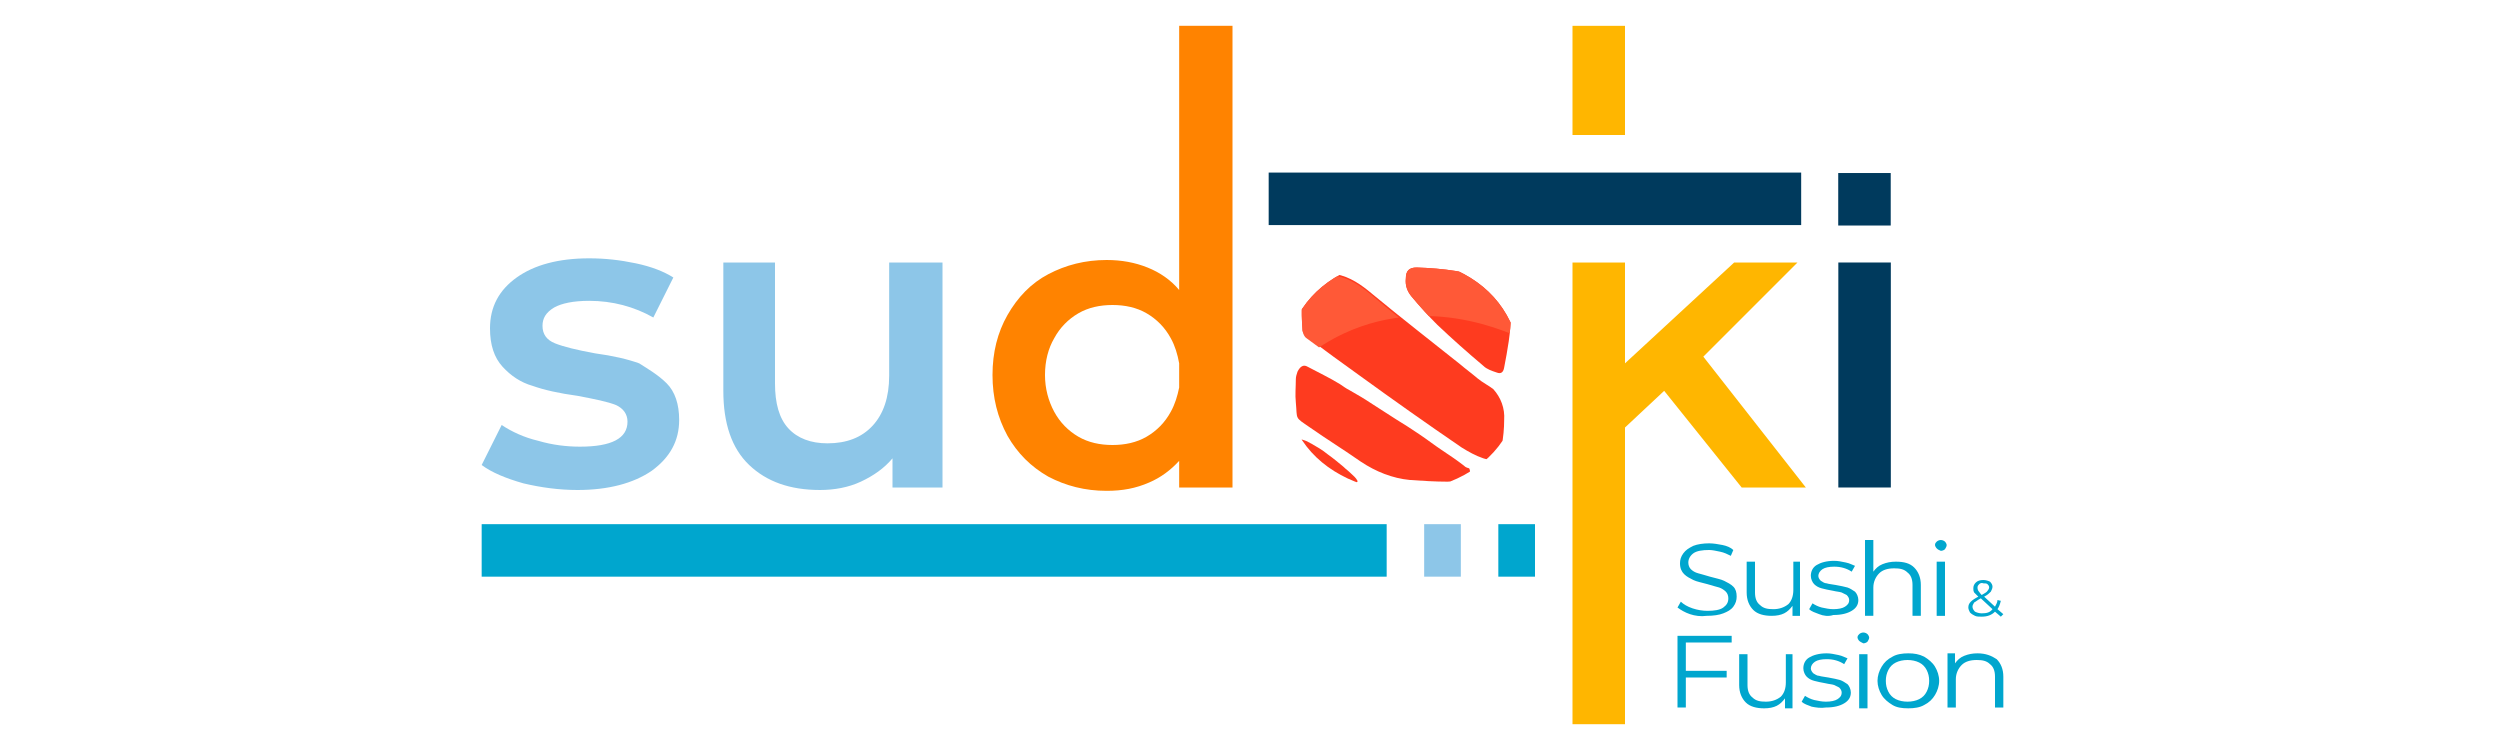 <?xml version="1.0" encoding="utf-8"?>
<!-- Generator: Adobe Illustrator 26.2.1, SVG Export Plug-In . SVG Version: 6.00 Build 0)  -->
<svg version="1.1" id="Capa_1" xmlns="http://www.w3.org/2000/svg" xmlns:xlink="http://www.w3.org/1999/xlink" x="0px" y="0px"
	 viewBox="0 0 300 90" style="enable-background:new 0 0 300 90;" xml:space="preserve">
<style type="text/css">
	.st0{fill:#00A6CE;}
	.st1{fill:#8DC6E8;}
	.st2{fill:#003A5D;}
	.st3{fill:#FF8300;}
	.st4{fill:#FFB600;}
	.st5{clip-path:url(#SVGID_00000039847161268800884330000001158494258704487577_);}
	.st6{fill:#FE3B1F;}
	.st7{clip-path:url(#SVGID_00000161589181940488848710000008537494254081713814_);fill:#FF5937;}
</style>
<g>
	<g>
		<g>
			<path class="st0" d="M202.8,73.7c-0.6-0.2-1.1-0.5-1.5-0.8l0.4-0.7c0.3,0.3,0.8,0.6,1.4,0.8c0.6,0.2,1.2,0.3,1.8,0.3
				c0.8,0,1.5-0.1,1.9-0.4c0.4-0.3,0.6-0.6,0.6-1.1c0-0.3-0.1-0.6-0.3-0.8c-0.2-0.2-0.5-0.4-0.8-0.5c-0.3-0.1-0.8-0.2-1.4-0.4
				c-0.7-0.2-1.3-0.3-1.7-0.5c-0.4-0.2-0.8-0.4-1.1-0.7c-0.3-0.3-0.5-0.7-0.5-1.3c0-0.4,0.1-0.8,0.4-1.2c0.3-0.4,0.6-0.6,1.2-0.9
				c0.5-0.2,1.2-0.3,1.9-0.3c0.5,0,1.1,0.1,1.6,0.2c0.5,0.1,1,0.3,1.3,0.6l-0.3,0.7c-0.4-0.2-0.8-0.4-1.3-0.5
				c-0.5-0.1-0.9-0.2-1.3-0.2c-0.8,0-1.5,0.1-1.9,0.4c-0.4,0.3-0.6,0.7-0.6,1.1c0,0.3,0.1,0.6,0.3,0.8c0.2,0.2,0.5,0.4,0.9,0.5
				c0.3,0.1,0.8,0.2,1.4,0.4c0.7,0.2,1.3,0.3,1.7,0.5c0.4,0.2,0.8,0.4,1.1,0.7c0.3,0.3,0.4,0.7,0.4,1.2c0,0.4-0.1,0.8-0.4,1.2
				c-0.3,0.4-0.7,0.6-1.2,0.8c-0.5,0.2-1.2,0.3-2,0.3C204.1,74,203.4,73.9,202.8,73.7z"/>
			<path class="st0" d="M216,67.4v6.5h-0.9v-1.2c-0.3,0.4-0.6,0.7-1,0.9c-0.4,0.2-0.9,0.3-1.5,0.3c-0.9,0-1.7-0.2-2.2-0.7
				c-0.5-0.5-0.8-1.2-0.8-2.1v-3.7h1v3.7c0,0.7,0.2,1.2,0.6,1.5c0.4,0.4,0.9,0.5,1.6,0.5c0.7,0,1.3-0.2,1.8-0.6
				c0.4-0.4,0.6-1,0.6-1.7v-3.4H216z"/>
			<path class="st0" d="M218.3,73.7c-0.5-0.2-0.9-0.3-1.2-0.6l0.4-0.7c0.3,0.2,0.7,0.4,1.1,0.5c0.5,0.1,0.9,0.2,1.4,0.2
				c0.6,0,1.1-0.1,1.4-0.3c0.3-0.2,0.5-0.4,0.5-0.8c0-0.2-0.1-0.4-0.3-0.6c-0.2-0.1-0.4-0.2-0.6-0.3c-0.3-0.1-0.6-0.1-1-0.2
				c-0.6-0.1-1-0.2-1.4-0.3c-0.4-0.1-0.7-0.3-0.9-0.5c-0.2-0.2-0.4-0.6-0.4-1c0-0.5,0.2-1,0.7-1.3c0.5-0.3,1.2-0.5,2.1-0.5
				c0.5,0,0.9,0.1,1.4,0.2c0.5,0.1,0.8,0.3,1.1,0.4l-0.4,0.7c-0.6-0.4-1.3-0.6-2.1-0.6c-0.6,0-1.1,0.1-1.4,0.3s-0.5,0.5-0.5,0.8
				c0,0.2,0.1,0.4,0.3,0.6c0.2,0.1,0.4,0.3,0.7,0.3c0.3,0.1,0.6,0.1,1.1,0.2c0.6,0.1,1,0.2,1.4,0.3c0.3,0.1,0.6,0.3,0.9,0.5
				c0.2,0.2,0.4,0.6,0.4,1c0,0.6-0.3,1-0.8,1.3c-0.5,0.3-1.2,0.5-2.2,0.5C219.4,74,218.8,73.9,218.3,73.7z"/>
			<path class="st0" d="M229.7,68.1c0.5,0.5,0.8,1.2,0.8,2.1v3.7h-1v-3.7c0-0.7-0.2-1.2-0.6-1.5c-0.4-0.4-0.9-0.5-1.6-0.5
				c-0.8,0-1.4,0.2-1.8,0.6c-0.4,0.4-0.7,1-0.7,1.7v3.4h-1v-9.1h1v3.8c0.3-0.4,0.6-0.7,1.1-0.9c0.5-0.2,1-0.3,1.6-0.3
				C228.5,67.4,229.2,67.6,229.7,68.1z"/>
			<path class="st0" d="M232.4,65.8c-0.1-0.1-0.2-0.3-0.2-0.4c0-0.2,0.1-0.3,0.2-0.4s0.3-0.2,0.5-0.2c0.2,0,0.4,0.1,0.5,0.2
				c0.1,0.1,0.2,0.3,0.2,0.4c0,0.2-0.1,0.3-0.2,0.5c-0.1,0.1-0.3,0.2-0.5,0.2C232.7,66,232.6,66,232.4,65.8z M232.4,67.4h1v6.5h-1
				V67.4z"/>
		</g>
		<path class="st0" d="M240.1,74l-0.7-0.6c-0.4,0.4-0.9,0.6-1.6,0.6c-0.3,0-0.6,0-0.8-0.1c-0.2-0.1-0.4-0.2-0.6-0.4
			c-0.1-0.2-0.2-0.4-0.2-0.6c0-0.3,0.1-0.5,0.3-0.7c0.2-0.2,0.5-0.4,0.9-0.6c-0.2-0.2-0.4-0.4-0.5-0.5c-0.1-0.2-0.1-0.3-0.1-0.5
			c0-0.3,0.1-0.5,0.3-0.7c0.2-0.2,0.5-0.3,0.9-0.3c0.3,0,0.6,0.1,0.8,0.2c0.2,0.2,0.3,0.4,0.3,0.6c0,0.2-0.1,0.4-0.2,0.6
			c-0.2,0.2-0.4,0.4-0.8,0.6l1.3,1.2c0.1-0.2,0.3-0.5,0.3-0.8l0.4,0.1c-0.1,0.4-0.2,0.7-0.4,1l0.7,0.6L240.1,74z M239.1,73.1
			l-1.4-1.3c-0.4,0.2-0.6,0.4-0.8,0.5c-0.1,0.2-0.2,0.3-0.2,0.5c0,0.2,0.1,0.4,0.3,0.6c0.2,0.1,0.5,0.2,0.8,0.2
			C238.4,73.6,238.8,73.5,239.1,73.1z M237.5,70.1c-0.1,0.1-0.2,0.2-0.2,0.4c0,0.1,0,0.2,0.1,0.4c0.1,0.1,0.2,0.3,0.4,0.5
			c0.3-0.2,0.6-0.3,0.7-0.5c0.1-0.1,0.2-0.3,0.2-0.4c0-0.2-0.1-0.3-0.2-0.4c-0.1-0.1-0.3-0.1-0.5-0.1
			C237.8,69.9,237.6,70,237.5,70.1z"/>
		<g>
			<path class="st0" d="M202.3,77.1v3.4h4.9v0.8h-4.9v3.6h-1v-8.6h6.5v0.8H202.3z"/>
			<path class="st0" d="M215.1,78.5v6.5h-0.9v-1.2c-0.3,0.4-0.6,0.7-1,0.9c-0.4,0.2-0.9,0.3-1.5,0.3c-0.9,0-1.7-0.2-2.2-0.7
				c-0.5-0.5-0.8-1.2-0.8-2.1v-3.7h1v3.7c0,0.7,0.2,1.2,0.6,1.5c0.4,0.4,0.9,0.5,1.6,0.5c0.7,0,1.3-0.2,1.8-0.6
				c0.4-0.4,0.6-1,0.6-1.7v-3.4H215.1z"/>
			<path class="st0" d="M217.4,84.8c-0.5-0.2-0.9-0.3-1.2-0.6l0.4-0.7c0.3,0.2,0.7,0.4,1.1,0.5c0.5,0.1,0.9,0.2,1.4,0.2
				c0.6,0,1.1-0.1,1.4-0.3s0.5-0.4,0.5-0.8c0-0.2-0.1-0.4-0.3-0.6c-0.2-0.1-0.4-0.2-0.6-0.3c-0.3-0.1-0.6-0.1-1-0.2
				c-0.6-0.1-1-0.2-1.4-0.3c-0.4-0.1-0.7-0.3-0.9-0.5c-0.2-0.2-0.4-0.6-0.4-1c0-0.5,0.2-1,0.7-1.3c0.5-0.3,1.2-0.5,2.1-0.5
				c0.5,0,0.9,0.1,1.4,0.2c0.5,0.1,0.8,0.3,1.1,0.4l-0.4,0.7c-0.6-0.4-1.3-0.6-2.1-0.6c-0.6,0-1.1,0.1-1.4,0.3
				c-0.3,0.2-0.5,0.5-0.5,0.8c0,0.2,0.1,0.4,0.3,0.6c0.2,0.1,0.4,0.3,0.7,0.3c0.3,0.1,0.6,0.1,1.1,0.2c0.6,0.1,1,0.2,1.4,0.3
				c0.3,0.1,0.6,0.3,0.9,0.5c0.2,0.2,0.4,0.6,0.4,1c0,0.6-0.3,1-0.8,1.3c-0.5,0.3-1.2,0.5-2.2,0.5C218.5,85,217.9,84.9,217.4,84.8z"
				/>
			<path class="st0" d="M223.1,76.9c-0.1-0.1-0.2-0.3-0.2-0.4c0-0.2,0.1-0.3,0.2-0.4s0.3-0.2,0.5-0.2c0.2,0,0.4,0.1,0.5,0.2
				c0.1,0.1,0.2,0.3,0.2,0.4c0,0.2-0.1,0.3-0.2,0.5c-0.1,0.1-0.3,0.2-0.5,0.2C223.4,77.1,223.2,77,223.1,76.9z M223.1,78.5h1v6.5h-1
				V78.5z"/>
			<path class="st0" d="M227.1,84.6c-0.5-0.3-1-0.7-1.3-1.2c-0.3-0.5-0.5-1.1-0.5-1.7c0-0.6,0.2-1.2,0.5-1.7
				c0.3-0.5,0.7-0.9,1.3-1.2c0.5-0.3,1.2-0.4,1.9-0.4c0.7,0,1.3,0.1,1.9,0.4c0.5,0.3,1,0.7,1.3,1.2c0.3,0.5,0.5,1.1,0.5,1.7
				c0,0.6-0.2,1.2-0.5,1.7c-0.3,0.5-0.7,0.9-1.3,1.2c-0.5,0.3-1.2,0.4-1.9,0.4C228.2,85,227.6,84.9,227.1,84.6z M230.3,83.9
				c0.4-0.2,0.7-0.5,0.9-0.9c0.2-0.4,0.3-0.8,0.3-1.3c0-0.5-0.1-0.9-0.3-1.3c-0.2-0.4-0.5-0.7-0.9-0.9c-0.4-0.2-0.9-0.3-1.4-0.3
				c-0.5,0-1,0.1-1.4,0.3c-0.4,0.2-0.7,0.5-0.9,0.9c-0.2,0.4-0.3,0.8-0.3,1.3c0,0.5,0.1,0.9,0.3,1.3c0.2,0.4,0.5,0.7,0.9,0.9
				c0.4,0.2,0.9,0.3,1.4,0.3C229.4,84.2,229.9,84.1,230.3,83.9z"/>
			<path class="st0" d="M239.6,79.1c0.5,0.5,0.8,1.2,0.8,2.1v3.7h-1v-3.7c0-0.7-0.2-1.2-0.6-1.5c-0.4-0.4-0.9-0.5-1.6-0.5
				c-0.8,0-1.4,0.2-1.8,0.6c-0.4,0.4-0.7,1-0.7,1.7v3.4h-1v-6.5h0.9v1.2c0.3-0.4,0.6-0.7,1.1-0.9c0.5-0.2,1-0.3,1.6-0.3
				C238.3,78.4,239,78.7,239.6,79.1z"/>
		</g>
	</g>
	<path class="st1" d="M62.8,58c-2.1-0.6-3.8-1.3-5-2.2l2.4-4.8c1.2,0.8,2.7,1.5,4.4,1.9c1.7,0.5,3.4,0.7,5,0.7c3.8,0,5.7-1,5.7-3
		c0-0.9-0.5-1.6-1.4-2c-1-0.4-2.5-0.7-4.6-1.1c-2.2-0.3-4-0.7-5.4-1.2c-1.4-0.4-2.6-1.2-3.6-2.3c-1-1.1-1.5-2.6-1.5-4.6
		c0-2.6,1.1-4.6,3.2-6.1c2.1-1.5,5-2.3,8.7-2.3c1.9,0,3.7,0.2,5.6,0.6c1.9,0.4,3.4,1,4.5,1.7l-2.4,4.8c-2.3-1.3-4.9-2-7.7-2
		c-1.9,0-3.3,0.3-4.2,0.8c-1,0.6-1.4,1.3-1.4,2.2c0,1,0.5,1.7,1.5,2.1c1,0.4,2.6,0.8,4.8,1.2c2.2,0.3,3.9,0.7,5.3,1.2
		C77.8,44.3,79,45,80,46c1,1,1.5,2.5,1.5,4.4c0,2.5-1.1,4.5-3.3,6.1c-2.2,1.5-5.2,2.3-8.9,2.3C67.1,58.8,64.9,58.5,62.8,58z"/>
	<path class="st1" d="M113.1,31.5v27h-6V55c-1,1.2-2.3,2.1-3.8,2.8c-1.5,0.7-3.2,1-4.9,1c-3.6,0-6.4-1-8.5-3c-2.1-2-3.1-5-3.1-8.9
		V31.5H93V46c0,2.4,0.5,4.2,1.6,5.4c1.1,1.2,2.7,1.8,4.7,1.8c2.3,0,4.1-0.7,5.4-2.1c1.3-1.4,2-3.4,2-6V31.5H113.1z"/>
	<rect x="220.6" y="31.5" class="st2" width="6.3" height="27"/>
	<path class="st3" d="M141.5,3.1V21v13.8c-1-1.2-2.3-2.1-3.8-2.7c-1.5-0.6-3.1-0.9-4.9-0.9c-2.6,0-4.9,0.6-7,1.7
		c-2.1,1.1-3.7,2.8-4.9,4.9c-1.2,2.1-1.8,4.5-1.8,7.2c0,2.7,0.6,5.1,1.8,7.3c1.2,2.1,2.8,3.7,4.9,4.9c2.1,1.1,4.4,1.7,7,1.7
		c1.9,0,3.5-0.3,5.1-1c1.4-0.6,2.6-1.5,3.6-2.6v3.2h0.3h6.1V21V3.1H141.5z M140.5,49.4c-0.7,1.3-1.7,2.3-2.9,3c-1.2,0.7-2.6,1-4.1,1
		s-2.9-0.3-4.1-1c-1.2-0.7-2.2-1.7-2.9-3c-0.7-1.3-1.1-2.8-1.1-4.4c0-1.7,0.4-3.2,1.1-4.4c0.7-1.3,1.7-2.3,2.9-3
		c1.2-0.7,2.6-1,4.1-1s2.9,0.3,4.1,1c1.2,0.7,2.2,1.7,2.9,3c0.5,0.9,0.8,1.9,1,3v2.9C141.3,47.5,141,48.5,140.5,49.4z"/>
	
		<rect x="181" y="-8.1" transform="matrix(-1.836970e-16 1 -1 -1.836970e-16 208.041 -160.291)" class="st2" width="6.3" height="63.9"/>
	
		<rect x="220.6" y="20.7" transform="matrix(-1.836970e-16 1 -1 -1.836970e-16 247.587 -199.837)" class="st2" width="6.3" height="6.3"/>
	<g>
		<rect x="170.9" y="62.9" class="st1" width="4.4" height="6.3"/>
		<rect x="57.8" y="62.9" class="st0" width="108.6" height="6.3"/>
		<rect x="179.8" y="62.9" class="st0" width="4.4" height="6.3"/>
	</g>
	<g>
		<rect x="188.7" y="3.1" class="st4" width="6.3" height="13.1"/>
		<polygon class="st4" points="204.4,42.8 215.7,31.5 208.1,31.5 195,43.6 195,31.5 188.7,31.5 188.7,58.5 188.7,86.9 195,86.9 
			195,58.5 195,51.3 199.7,46.9 209,58.5 216.7,58.5 		"/>
	</g>
	<g>
		<defs>
			<path id="SVGID_1_" d="M180.8,37.8c-1.2-2.1-2.9-3.7-5.1-4.9c-2.2-1.2-4.7-1.8-7.4-1.8c-2.7,0-5.2,0.6-7.4,1.8
				c-2.2,1.2-3.9,2.8-5.1,4.9c-1.2,2.1-1.8,4.5-1.8,7.1c0,2.7,0.6,5,1.8,7.2c1.2,2.1,2.9,3.7,5.1,4.9c2.2,1.2,4.6,1.8,7.4,1.8
				c2.8,0,5.2-0.6,7.4-1.8c2.2-1.2,3.9-2.8,5.1-4.9c1.2-2.1,1.8-4.5,1.8-7.2C182.6,42.3,182,39.9,180.8,37.8z"/>
		</defs>
		<clipPath id="SVGID_00000011026445967645984580000017787911608489696903_">
			<use xlink:href="#SVGID_1_"  style="overflow:visible;"/>
		</clipPath>
		<g style="clip-path:url(#SVGID_00000011026445967645984580000017787911608489696903_);">
			<path class="st6" d="M177.3,45.4c-0.7-0.6-1.4-1.1-2.1-1.7c-3.5-2.8-7-5.5-10.5-8.4c-1.3-1.1-2.7-2.1-4.4-2.4
				c-1.6-0.3-3.3,0.1-3.8,2c-0.4,1.5-0.3,3.1-0.2,4.6c0,0.4,0.2,0.6,0.5,0.9c2.1,1.6,4.3,3.2,6.4,4.7c4,2.9,8.1,5.8,12.2,8.6
				c0.8,0.5,1.7,1,2.6,1.3c1.2,0.4,2-0.1,2.2-1.5c0.2-1,0.3-2.1,0.3-3.1c0.1-1.4-0.4-2.7-1.3-3.7C178.7,46.3,177.9,45.9,177.3,45.4z
				"/>
			<path class="st6" d="M175.7,55.9c-0.9-0.7-1.8-1.3-2.7-1.9c-0.9-0.6-1.8-1.3-2.7-1.9c-0.9-0.6-1.8-1.2-2.8-1.8
				c-0.9-0.6-1.9-1.2-2.8-1.8c-0.9-0.6-1.9-1.2-2.8-1.7c-0.4-0.2-0.8-0.5-1.1-0.7c-1.3-0.8-2.6-1.4-3.9-2.1c-0.5-0.3-0.9,0-1.2,0.6
				c-0.1,0.3-0.2,0.6-0.2,0.9c0,0.9-0.1,1.9,0,2.8c0.2,2.1-0.2,1.7,1.7,3c2,1.4,4.1,2.7,6.1,4.1c1.8,1.2,3.8,2,5.9,2.2
				c1.5,0.1,3,0.2,4.5,0.2c0.7,0,1.5-0.2,2.2-0.4c0.3-0.1,0.5-0.4,0.5-0.7c0-0.2,0-0.3-0.1-0.5C175.9,56.1,175.8,56,175.7,55.9z"/>
			<path class="st6" d="M172.5,39c1.8,1.7,3.6,3.3,5.5,4.9c0.4,0.4,1,0.6,1.6,0.8c0.5,0.2,0.8,0,0.9-0.6c0.4-2.1,0.8-4.2,0.8-6.3
				c0-1.8-0.2-3.5-2-4.1c-3-1.1-6.1-1.5-9.3-1.6c-0.9,0-1.3,0.4-1.3,1.3c-0.1,0.9,0.2,1.6,0.7,2.2C170.4,36.8,171.4,37.9,172.5,39z"
				/>
			<path class="st6" d="M162.1,56.8c-0.3-0.3-0.6-0.5-0.9-0.8c-0.6-0.5-1.2-1-1.9-1.5c-0.6-0.5-1.3-0.9-2-1.3
				c-0.1,0-0.1-0.1-0.2-0.1c-0.3-0.2-0.7-0.3-1-0.4c-0.1,0-0.5,0.1-0.5,0.3c-0.2,0.8-0.3,1.7-0.4,2.5c0,0.7,0.4,1.4,1.1,1.5
				c0.8,0.2,1.6,0.3,2.5,0.4c0.8,0.1,1.6,0.3,2.5,0.4c0.5,0.1,0.9,0.2,1.4,0.1c0.1,0,0.2-0.1,0.2-0.1c0,0,0-0.1,0-0.1
				C162.7,57.3,162.4,57.1,162.1,56.8z"/>
		</g>
		<g style="clip-path:url(#SVGID_00000011026445967645984580000017787911608489696903_);">
			<defs>
				<path id="SVGID_00000124127219867405053690000002722190536142837926_" d="M179.2,46.9c0.9,1,1.4,2.3,1.3,3.7
					c-0.1,1-0.2,2.1-0.3,3.1c-0.2,1.4-1,1.9-2.2,1.5c-0.9-0.3-1.8-0.7-2.6-1.3c-4.1-2.8-8.1-5.7-12.2-8.6c-2.2-1.5-4.3-3.2-6.4-4.7
					c-0.3-0.2-0.4-0.5-0.5-0.9c-0.1-1.6-0.2-3.1,0.2-4.6c0.5-1.9,2.2-2.4,3.8-2c1.7,0.3,3.1,1.3,4.4,2.4c3.4,2.9,7,5.6,10.5,8.4
					c0.7,0.6,1.4,1.1,2.1,1.7C177.9,45.9,178.7,46.3,179.2,46.9z M175.7,55.9c-0.9-0.7-1.8-1.3-2.7-1.9c-0.9-0.6-1.8-1.3-2.7-1.9
					c-0.9-0.6-1.8-1.2-2.8-1.8c-0.9-0.6-1.9-1.2-2.8-1.8c-0.9-0.6-1.9-1.2-2.8-1.7c-0.4-0.2-0.8-0.5-1.1-0.7
					c-1.3-0.8-2.6-1.4-3.9-2.1c-0.5-0.3-0.9,0-1.2,0.6c-0.1,0.3-0.2,0.6-0.2,0.9c0,0.9-0.1,1.9,0,2.8c0.2,2.1-0.2,1.7,1.7,3
					c2,1.4,4.1,2.7,6.1,4.1c1.8,1.2,3.8,2,5.9,2.2c1.5,0.1,3,0.2,4.5,0.2c0.7,0,1.5-0.2,2.2-0.4c0.3-0.1,0.5-0.4,0.5-0.7
					c0-0.2,0-0.3-0.1-0.5C175.9,56.1,175.8,56,175.7,55.9z M172.5,39c1.8,1.7,3.6,3.3,5.5,4.9c0.4,0.4,1,0.6,1.6,0.8
					c0.5,0.2,0.8,0,0.9-0.6c0.4-2.1,0.8-4.2,0.8-6.3c0-1.8-0.2-3.5-2-4.1c-3-1.1-6.1-1.5-9.3-1.6c-0.9,0-1.3,0.4-1.3,1.3
					c-0.1,0.9,0.2,1.6,0.7,2.2C170.4,36.8,171.4,37.9,172.5,39z M162.1,56.8c-0.3-0.3-0.6-0.5-0.9-0.8c-0.6-0.5-1.2-1-1.9-1.5
					c-0.6-0.5-1.3-0.9-2-1.3c-0.1,0-0.1-0.1-0.2-0.1c-0.3-0.2-0.7-0.3-1-0.4c-0.1,0-0.5,0.1-0.5,0.3c-0.2,0.8-0.3,1.7-0.4,2.5
					c0,0.7,0.4,1.4,1.1,1.5c0.8,0.2,1.6,0.3,2.5,0.4c0.8,0.1,1.6,0.3,2.5,0.4c0.5,0.1,0.9,0.2,1.4,0.1c0.1,0,0.2-0.1,0.2-0.1
					c0,0,0-0.1,0-0.1C162.7,57.3,162.4,57.1,162.1,56.8z"/>
			</defs>
			<clipPath id="SVGID_00000104681502828118262940000003072654400506564279_">
				<use xlink:href="#SVGID_00000124127219867405053690000002722190536142837926_"  style="overflow:visible;"/>
			</clipPath>
			<path style="clip-path:url(#SVGID_00000104681502828118262940000003072654400506564279_);fill:#FF5937;" d="M149.9,51.3
				c1-2,4.3-8,11.4-11.3c11-5.1,21.5,0.7,22.7,1.3l0.2-10.3l-13.3-1.5l-15.5-0.1l-5.8,1.6L149.9,51.3z"/>
		</g>
	</g>
</g>
</svg>
